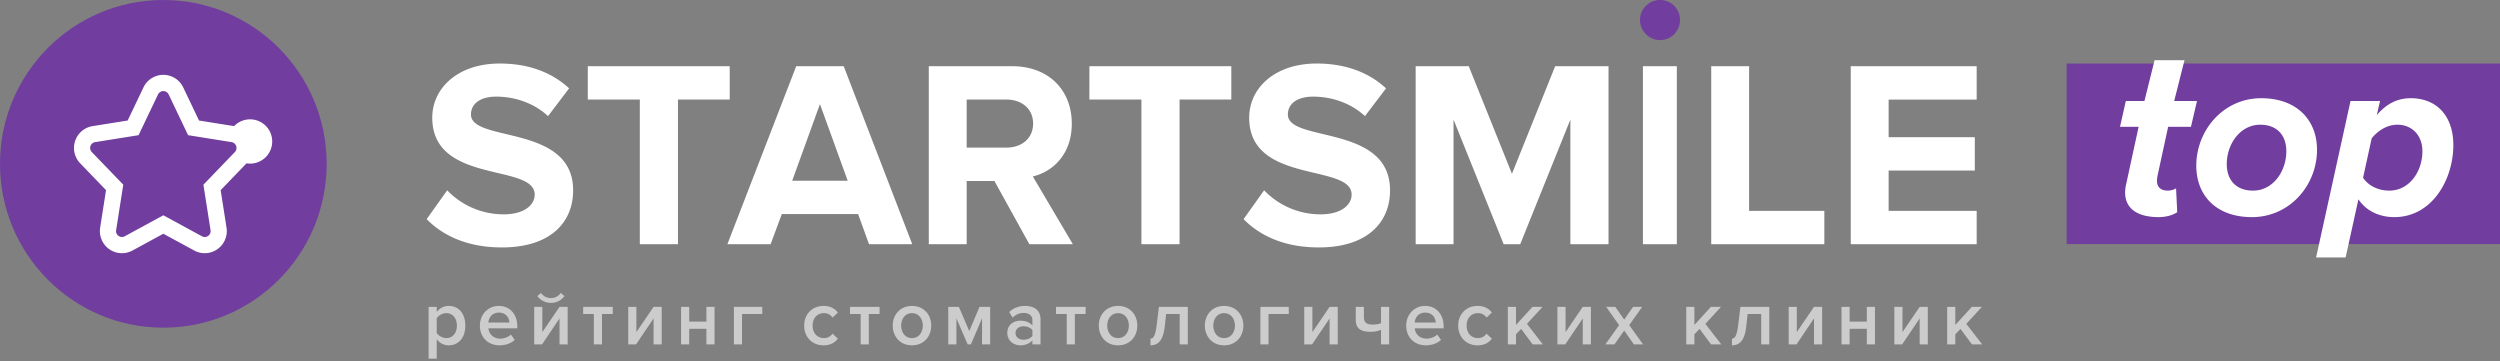 <svg xmlns="http://www.w3.org/2000/svg" width="270" height="39" viewBox="0 0 270 39">
    <rect x="0" y="0" width="270" height="39" fill="#808080" stroke="none"/>
    <g fill="none" fill-rule="nonzero">
        <path fill="#713D9E" d="M179.28 4.333c-1.165 0-2.16-.975-2.16-2.18 0-1.206.995-2.153 2.16-2.153 1.194 0 2.16.947 2.16 2.152a2.17 2.17 0 0 1-2.16 2.181z"/>
        <path fill="#FFF" d="M54.205 26.722c-3.688 0-6.339-1.24-8.125-3.055l2.218-3.114a8.423 8.423 0 0 0 6.108 2.595c2.248 0 3.343-1.038 3.343-2.133 0-3.402-11.064-1.067-11.064-8.302 0-3.2 2.766-5.852 7.29-5.852 3.053 0 5.589.923 7.49 2.68L59.19 12.54c-1.556-1.441-3.63-2.104-5.59-2.104-1.757 0-2.736.778-2.736 1.93 0 3.056 11.034 1.01 11.034 8.187 0 3.517-2.506 6.17-7.692 6.17zm19.015-.346H69.1V10.753h-5.618V7.149h15.327v3.604H73.22v15.623zm25.304 0h-4.668l-1.181-3.257h-8.24l-1.21 3.257h-4.668L85.991 7.15h5.128l7.405 19.227zm-6.973-6.86l-2.996-8.273-2.997 8.273h5.993zm24.317 6.86h-4.696l-3.775-6.831h-2.996v6.831h-4.091V7.15h8.989c4.005 0 6.454 2.624 6.454 6.198 0 3.401-2.132 5.217-4.207 5.708l4.322 7.321zm-7.174-10.435c1.642 0 2.881-.98 2.881-2.594 0-1.614-1.239-2.594-2.881-2.594H104.4v5.188h4.293zm18.698 10.435h-4.12V10.753h-5.618V7.149h15.328v3.604h-5.59v15.623zm15.04.346c-3.688 0-6.339-1.24-8.125-3.055l2.218-3.114a8.423 8.423 0 0 0 6.108 2.595c2.248 0 3.342-1.038 3.342-2.133 0-3.402-11.063-1.067-11.063-8.302 0-3.2 2.766-5.852 7.29-5.852 3.053 0 5.589.923 7.49 2.68l-2.276 2.999c-1.556-1.441-3.63-2.104-5.59-2.104-1.757 0-2.736.778-2.736 1.93 0 3.056 11.034 1.01 11.034 8.187 0 3.517-2.506 6.17-7.692 6.17zm31.289-.346h-4.12V12.915l-5.417 13.461h-1.786l-5.417-13.461v13.461h-4.09V7.15h5.733l4.667 11.617 4.667-11.617h5.763v19.227zm7.375 0h-3.659V7.15h3.66v19.227zm15.933 0h-12.216V7.15h4.091v15.624h8.125v3.603zm16.451 0h-13.599V7.15h13.599v3.604h-9.508v4.064h9.306v3.603h-9.306v4.353h9.508v3.603z"/>
        <path fill="#FFF" d="M48.464 37.295c-.51 0-.97-.226-1.297-.663v2.107h-.878V33.14h.878v.554a1.61 1.61 0 0 1 1.297-.655c1.046 0 1.79.79 1.79 2.124s-.744 2.131-1.79 2.131zm-.26-.78c.695 0 1.139-.563 1.139-1.351 0-.781-.444-1.343-1.138-1.343-.41 0-.845.243-1.038.545v1.603c.193.294.628.546 1.038.546zm5.74.78c-1.213 0-2.116-.847-2.116-2.131 0-1.175.853-2.124 2.05-2.124 1.213 0 1.99.932 1.99 2.207v.21h-3.12c.067.613.527 1.116 1.288 1.116.394 0 .862-.159 1.147-.444l.401.579c-.401.386-.995.587-1.64.587zm1.071-2.459c-.016-.478-.343-1.074-1.138-1.074-.753 0-1.096.58-1.137 1.074h2.275zm3.523 2.358h-.845v-4.053h.878v2.727l1.858-2.727h.878v4.053h-.878v-2.803l-1.891 2.803zm2.426-5.22a1.805 1.805 0 0 1-1.464.739c-.594 0-1.13-.285-1.473-.739l.402-.335c.243.335.61.554 1.07.554.444 0 .82-.21 1.063-.554l.402.335zm4.05 5.22h-.879v-3.28h-1.154v-.773h3.196v.772h-1.163v3.281zm3.681 0h-.845v-4.053h.879v2.727l1.857-2.727h.878v4.053h-.878v-2.803l-1.89 2.803zm5.74 0h-.879v-4.053h.879v1.595h1.857V33.14h.878v4.053h-.878v-1.686h-1.857v1.686zm7.89-4.053v.772H80.14v3.281h-.879v-4.053h3.062zm6.618 4.154c-1.23 0-2.092-.898-2.092-2.131 0-1.226.862-2.124 2.092-2.124.786 0 1.263.336 1.547.722l-.577.537a1.078 1.078 0 0 0-.929-.478c-.736 0-1.221.554-1.221 1.343 0 .788.485 1.35 1.221 1.35.394 0 .703-.167.93-.478l.576.537c-.284.386-.76.722-1.547.722zm4.886-.1h-.879v-3.282h-1.154v-.772h3.196v.772h-1.163v3.281zm4.66.1c-1.28 0-2.075-.965-2.075-2.131 0-1.159.795-2.124 2.075-2.124 1.297 0 2.083.965 2.083 2.124 0 1.166-.786 2.131-2.083 2.131zm0-.78c.753 0 1.171-.63 1.171-1.351 0-.714-.418-1.343-1.17-1.343-.745 0-1.164.63-1.164 1.343 0 .721.419 1.35 1.163 1.35zm8.45.68h-.878v-2.82l-1.205 2.82h-.351l-1.213-2.82v2.82h-.879V33.14h1.146l1.122 2.618 1.104-2.618h1.154v4.053zm5.439 0h-.879v-.437c-.3.344-.77.537-1.305.537-.66 0-1.405-.445-1.405-1.343 0-.931.744-1.317 1.405-1.317.544 0 1.013.176 1.305.52v-.604c0-.47-.384-.755-.945-.755-.452 0-.845.167-1.196.512l-.36-.613c.468-.445 1.054-.655 1.698-.655.895 0 1.682.378 1.682 1.469v2.685zm-1.84-.504c.384 0 .76-.143.961-.42v-.612c-.2-.277-.577-.42-.962-.42-.493 0-.861.285-.861.73 0 .437.368.722.861.722zm5.546.503h-.878v-3.28h-1.155v-.773h3.196v.772h-1.163v3.281zm4.66.101c-1.28 0-2.074-.965-2.074-2.131 0-1.159.795-2.124 2.075-2.124 1.297 0 2.083.965 2.083 2.124 0 1.166-.786 2.131-2.083 2.131zm0-.78c.754 0 1.172-.63 1.172-1.351 0-.714-.418-1.343-1.171-1.343-.745 0-1.163.63-1.163 1.343 0 .721.418 1.35 1.163 1.35zm3.506.78v-.722c.344 0 .536-.394.67-1.46l.242-1.972h3.121v4.053h-.878v-3.28h-1.465l-.142 1.3c-.159 1.469-.66 2.081-1.548 2.081zm7.949 0c-1.28 0-2.075-.965-2.075-2.131 0-1.159.795-2.124 2.075-2.124 1.297 0 2.083.965 2.083 2.124 0 1.166-.786 2.131-2.083 2.131zm0-.78c.753 0 1.171-.63 1.171-1.351 0-.714-.418-1.343-1.171-1.343-.745 0-1.163.63-1.163 1.343 0 .721.418 1.35 1.163 1.35zm6.986-3.374v.772h-2.184v3.281h-.878v-4.053h3.062zm2.518 4.053h-.845v-4.053h.879v2.727l1.857-2.727h.879v4.053h-.879v-2.803l-1.89 2.803zm4.72-4.053h.878v1.091c0 .63.318.822.962.822.385 0 .678-.058.887-.15V33.14h.878v4.053h-.878v-1.577c-.268.134-.678.218-1.163.218-1.138 0-1.565-.453-1.565-1.284v-1.41zm7.563 4.154c-1.213 0-2.117-.847-2.117-2.131 0-1.175.853-2.124 2.05-2.124 1.213 0 1.991.932 1.991 2.207v.21h-3.12c.066.613.527 1.116 1.288 1.116.393 0 .862-.159 1.146-.444l.402.579c-.402.386-.996.587-1.64.587zm1.07-2.459c-.016-.478-.342-1.074-1.137-1.074-.753 0-1.096.58-1.138 1.074h2.276zm4.519 2.46c-1.23 0-2.092-.899-2.092-2.132 0-1.226.862-2.124 2.092-2.124.786 0 1.263.336 1.548.722l-.578.537a1.078 1.078 0 0 0-.928-.478c-.737 0-1.222.554-1.222 1.343 0 .788.485 1.35 1.222 1.35.393 0 .702-.167.928-.478l.578.537c-.285.386-.762.722-1.548.722zm7.053-.102h-1.104l-1.239-1.67-.56.58v1.09h-.879v-4.053h.879v1.955l1.782-1.955h1.087l-1.681 1.838 1.715 2.215zm2.418 0h-.845v-4.053h.879v2.727l1.857-2.727h.878v4.053h-.878v-2.803l-1.891 2.803zm8.4 0h-.987l-1.046-1.493-1.054 1.493h-.979l1.48-2.08-1.396-1.973h.987l.962 1.376.954-1.376h.987l-1.397 1.972 1.49 2.081zm8.45 0h-1.104l-1.238-1.67-.56.58v1.09h-.879v-4.053h.879v1.955l1.782-1.955h1.087l-1.681 1.838 1.715 2.215zm1.155.101v-.722c.343 0 .536-.394.67-1.46l.242-1.972h3.121v4.053h-.878v-3.28h-1.465l-.142 1.3c-.159 1.469-.66 2.081-1.548 2.081zm6.97-.1h-.845V33.14h.878v2.727l1.858-2.727h.878v4.053h-.878v-2.803l-1.891 2.803zm5.74 0h-.879V33.14h.878v1.595h1.858V33.14h.878v4.053h-.878v-1.686h-1.858v1.686zm5.672 0h-.845V33.14h.879v2.727l1.857-2.727h.878v4.053h-.878v-2.803l-1.89 2.803zm8.643 0h-1.105l-1.238-1.67-.56.578v1.091h-.879v-4.053h.879v1.955l1.782-1.955h1.087l-1.681 1.838 1.715 2.215z" opacity=".6"/>
        <path fill="#713D9E" d="M35.28 17.695c0 9.772-7.898 17.694-17.64 17.694C7.897 35.389 0 27.467 0 17.695 0 7.921 7.897 0 17.64 0c9.742 0 17.64 7.921 17.64 17.695"/>
        <path fill="#FFF" d="M17.64 23.25l4.169 2.267a.633.633 0 0 0 .93-.66l-.77-4.91 3.396-3.526a.638.638 0 0 0-.357-1.072l-4.693-.749-2.102-4.403a.636.636 0 0 0-1.146 0L14.965 14.6l-4.693.75a.638.638 0 0 0-.357 1.072l3.397 3.524-.77 4.912a.634.634 0 0 0 .93.659l4.168-2.267zm-3.337 3.807a2.378 2.378 0 0 1-3.228-.962 2.395 2.395 0 0 1-.259-1.51l.635-4.049L8.66 17.64a2.394 2.394 0 0 1 .057-3.378c.351-.34.799-.564 1.28-.641l3.79-.605 1.706-3.575a2.378 2.378 0 0 1 4.296 0l1.706 3.575 3.789.605a2.392 2.392 0 1 1 1.338 4.02l-2.792 2.896.635 4.05a2.388 2.388 0 0 1-1.983 2.73 2.375 2.375 0 0 1-1.505-.26l-3.336-1.813-3.337 1.814z"/>
        <path fill="#713D9E" d="M223.2 6.861H270v19.5h-46.8z"/>
        <path fill="#FFF" d="M233.13 23.449c-2.16 0-3.617-.836-3.617-2.66 0-.177.025-.532.1-.836l1.357-6.256h-2.01l.628-2.786h2.01l1.098-4.411h3.23l-1.113 4.41h2.462l-.653 2.787h-2.462l-1.155 5.32a3.46 3.46 0 0 0-.05.506c0 .658.376 1.064 1.18 1.064.327 0 .729-.127.88-.254l.125 2.584c-.477.33-1.23.532-2.01.532zm10.074 0c-3.869 0-6.004-2.356-6.004-5.547 0-3.825 2.914-7.295 7.01-7.295 3.868 0 6.028 2.38 6.028 5.572 0 3.8-2.914 7.27-7.034 7.27zm.126-2.862c2.135 0 3.592-2.052 3.592-4.256 0-1.773-1.055-2.862-2.813-2.862-2.16 0-3.618 2.077-3.618 4.255 0 1.774 1.055 2.863 2.839 2.863zm15.249 2.862c-1.658 0-3.065-.71-3.869-1.925l-1.382 6.282h-3.19l3.718-16.895h3.19l-.351 1.52c1.03-1.216 2.21-1.824 3.668-1.824 2.713 0 4.597 1.824 4.597 5.066 0 3.673-2.261 7.776-6.381 7.776zm-.528-2.862c2.11 0 3.568-2.001 3.568-4.256 0-1.747-1.156-2.862-2.688-2.862-1.13 0-2.11.633-2.789 1.47l-.93 4.255c.528.81 1.558 1.393 2.84 1.393z"/>
    </g>
</svg>
